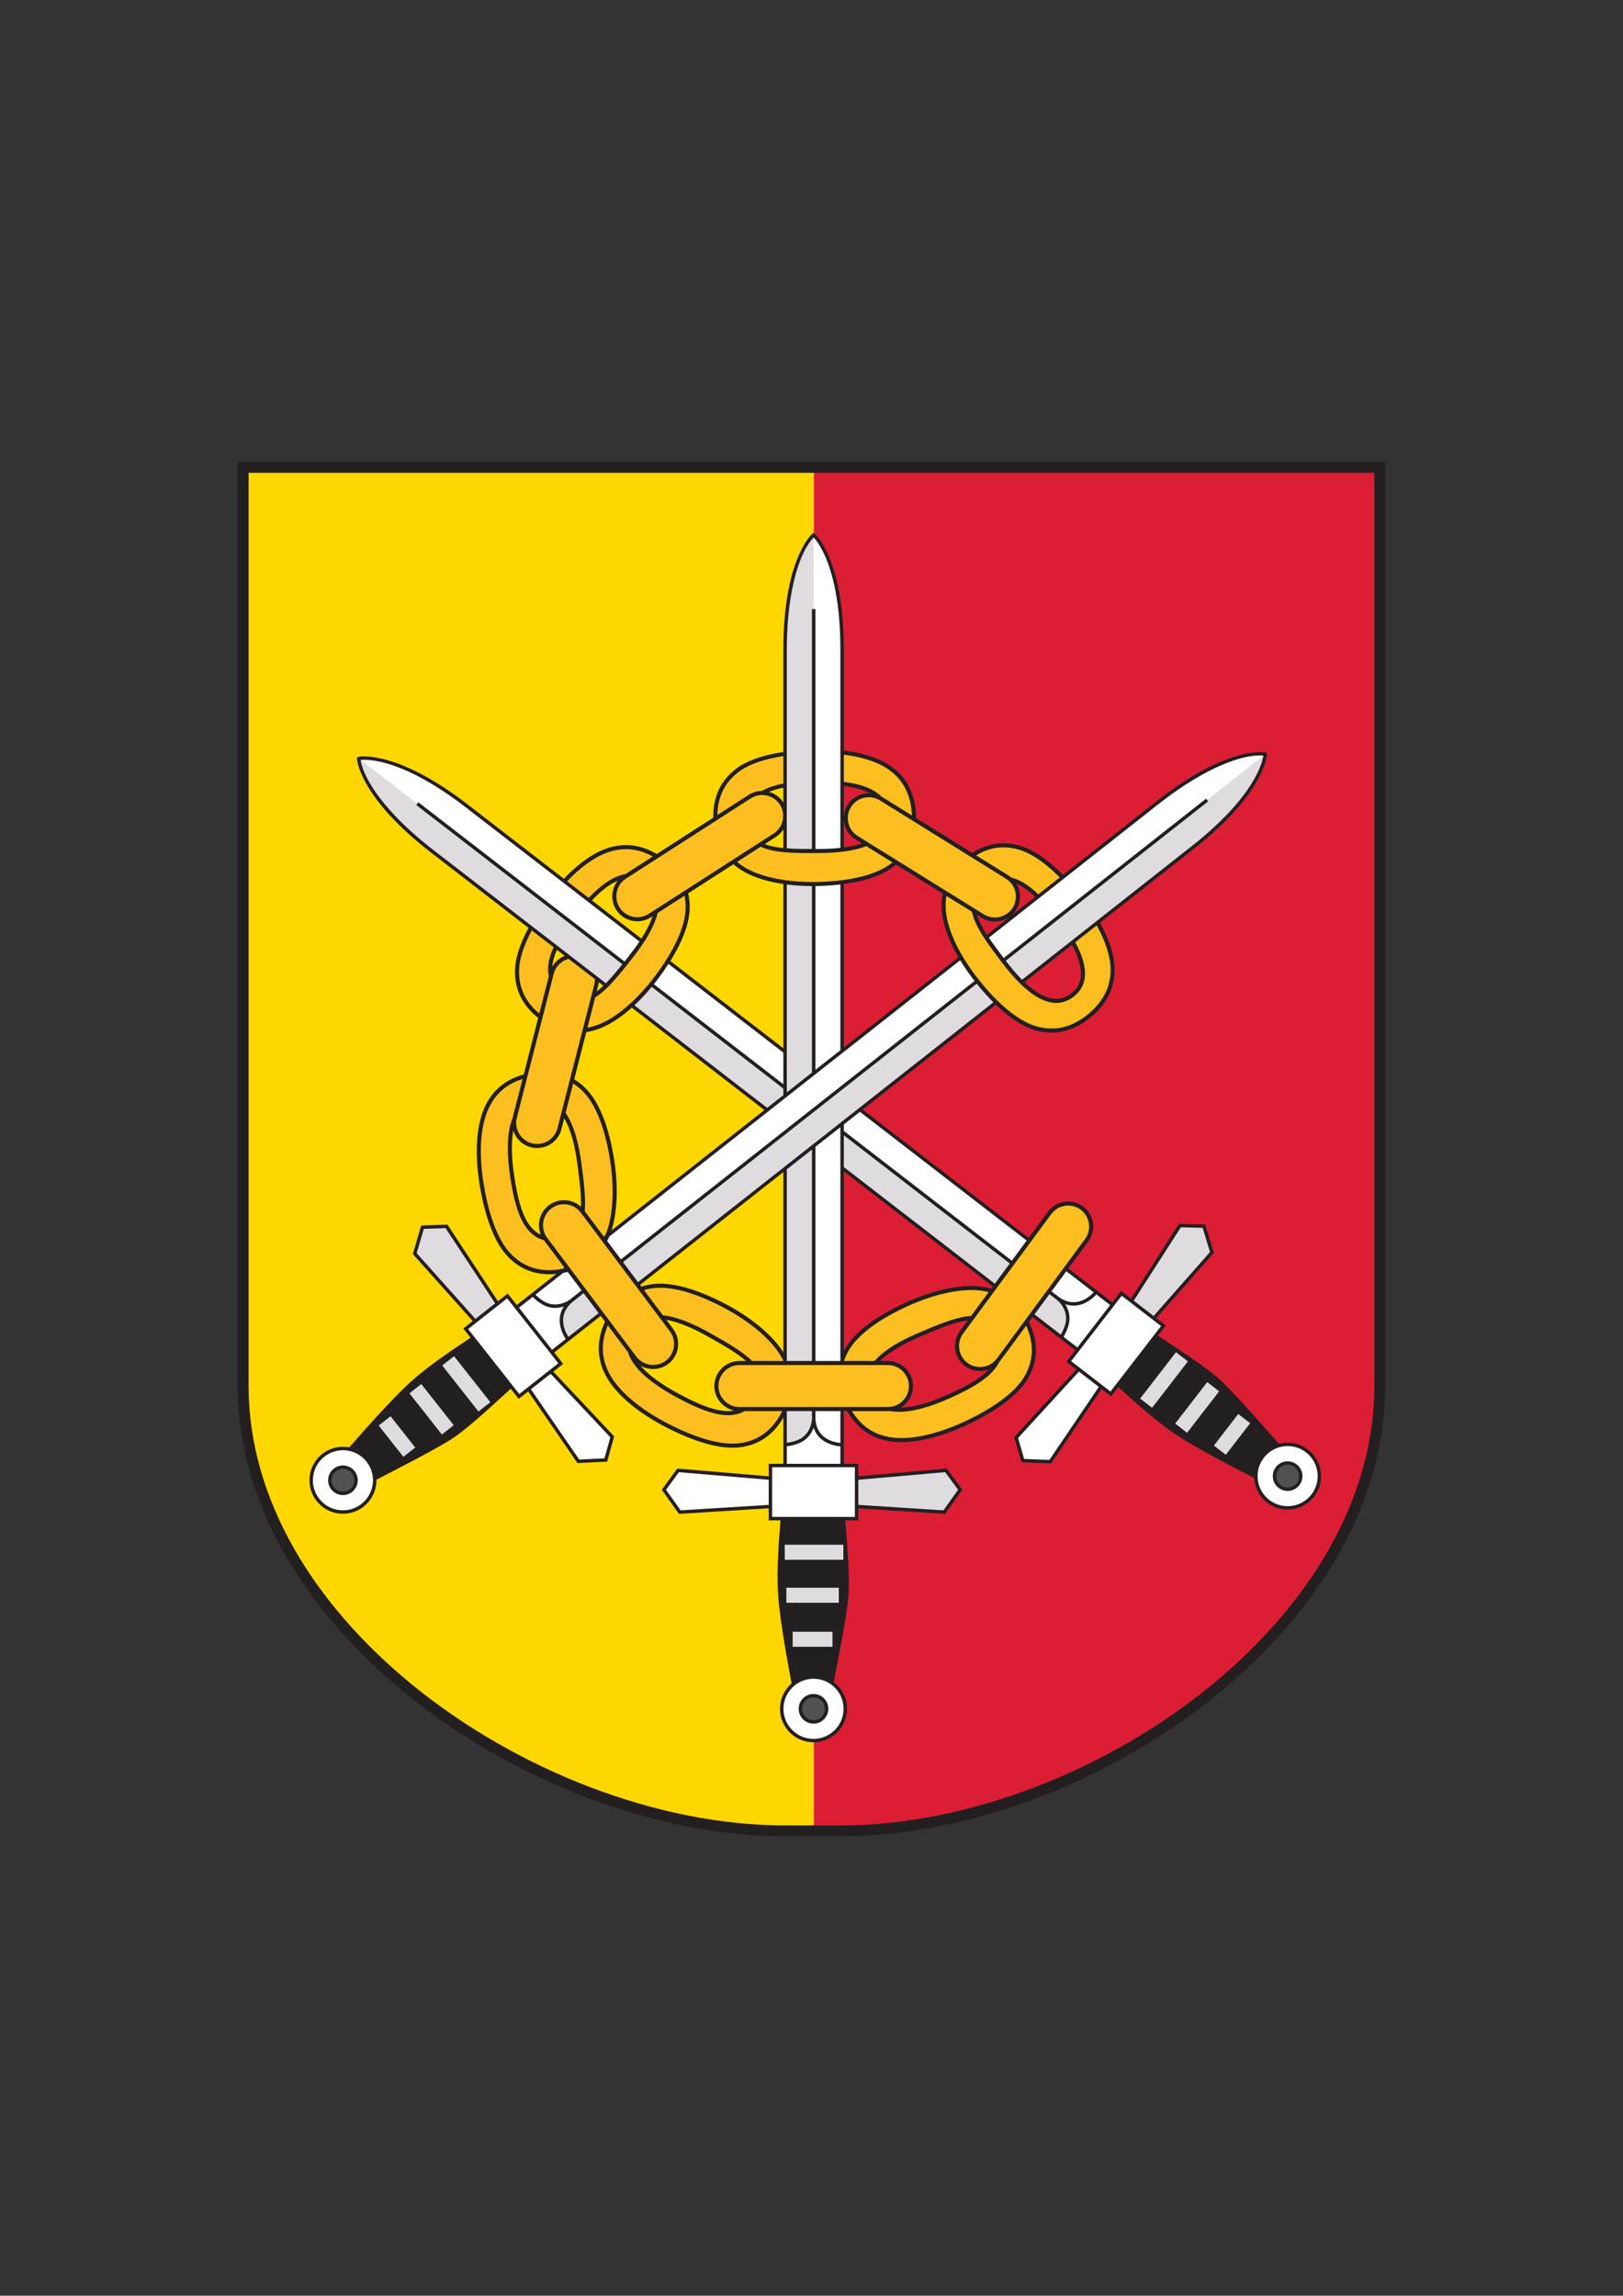 <?xml version="1.0" encoding="UTF-8" standalone="no"?>
<!DOCTYPE svg PUBLIC "-//W3C//DTD SVG 1.1//EN" "http://www.w3.org/Graphics/SVG/1.1/DTD/svg11.dtd">
<svg xmlns="http://www.w3.org/2000/svg" xmlns:xlink="http://www.w3.org/1999/xlink" version="1.1" width="595.22pt" height="842pt" viewBox="0 0 595.22 842">
<rect x="0" y="0" width="595.22" height="842" fill="#333333" stroke="none"/>
<g enable-background="new">
<path transform="matrix(1,0,0,-1,506.03,171.421)" d="M 0 0 L 0 -336.933 C 0 -426.362 -108.271 -500.1 -197.7 -500.1 L -218.185 -500.1 C -307.615 -500.1 -416.86 -426.364 -416.86 -336.933 L -416.86 0 L 0 0 " fill="#ffffff" fill-rule="evenodd"/>
<path transform="matrix(1,0,0,-1,468.087,530.515)" d="M 0 0 C -14.124 18.048 -29.052 30.989 -44.576 40.137 L -41.401 44.247 L -44.93 46.973 L -23.628 71.151 L -26.556 80.798 L -35.368 81.018 L -53.127 53.306 L -56.821 56.159 L -60.066 51.958 L -77.238 65.223 L -69.552 75.644 C -66.795 79.381 -67.598 84.693 -71.334 87.449 C -74.309 90.008 -80.173 89.688 -83.14 85.666 L -90.603 75.548 L -152.725 123.537 L -102.75 162.891 C -97.863 158.168 -92.692 154.613 -88.077 153.325 C -81.203 151.406 -74.738 152.936 -68.678 157.881 C -56.935 167.463 -58.531 179.78 -65.612 192.137 L -30.629 219.684 C -4.733 240.077 -3.968 253.837 -4.106 253.921 C -4.106 253.921 -17.506 256.639 -43.568 236.115 L -78.376 208.705 C -88.194 218.708 -99.431 224.905 -111.524 216.792 L -132.864 230.051 C -132.793 246.347 -144.105 252.855 -159.254 254.533 L -159.254 292.238 C -159.254 325.404 -169.675 334.257 -169.682 334.257 L -169.682 359.094 L 37.943 359.094 L 37.943 22.161 C 37.943 -67.268 -70.328 -141.006 -159.758 -141.006 L -169.682 -141.006 L -169.682 -107.887 C -157.847 -107.829 -153.701 -92.108 -163.87 -86.166 C -157.944 -64.452 -156.933 -44.8 -159.106 -26.485 L -153.944 -26.485 L -153.944 -22.026 L -121.788 -24.102 L -115.944 -15.888 L -121.156 -8.779 L -153.944 -11.667 L -153.944 -6.999 L -159.254 -6.999 L -159.254 13.709 L -156.953 13.709 C -148.354 -1.893 -130.768 .84 -114.809 8.096 C -97.529 15.952 -82.576 27.558 -91.595 45.758 L -89.656 48.388 L -72.852 35.407 L -76.135 31.157 L -72.447 28.307 L -95.426 3.273 L -92.988 -5.198 L -82.914 -5.594 L -64.241 21.969 L -60.715 19.244 L -57.585 23.296 C -43.044 8.611 -26.614 -2.911 -7.472 -9.897 C -7.797 -13.71 -6.239 -17.605 -2.986 -20.117 C 2.108 -24.052 9.427 -23.113 13.362 -18.019 C 17.296 -12.926 16.357 -5.606 11.263 -1.671 C 7.938 .898 3.662 1.388 0 0 Z M -115.678 179.331 L -159.254 145.016 L -159.254 206.922 C -150.933 207.954 -144.041 210.251 -139.525 214.312 L -121.527 203.129 C -121.988 201.07 -122.133 198.893 -121.962 196.6 C -121.596 191.678 -119.031 185.932 -115.971 179.907 L -115.678 179.331 Z M -159.254 218.867 L -159.254 243.06 C -153.293 242.395 -148.262 240.804 -145.359 237.803 C -149.257 239.973 -154.255 238.709 -156.634 234.881 C -159.049 230.562 -157.836 225.688 -153.919 223.255 L -150.297 221.004 C -152.793 219.975 -155.797 219.282 -159.159 218.879 L -159.254 218.867 Z M -147 30.593 L -142.449 30.593 C -137.806 30.593 -134.007 26.794 -134.007 22.151 C -134.007 17.789 -137.36 14.172 -141.616 13.75 C -135.742 12.551 -127.583 14.939 -119.417 18.652 C -111.296 22.345 -104.822 26.187 -102.345 31.239 C -105.366 27.812 -110.825 27.566 -113.687 30.029 C -117.424 32.785 -118.227 38.097 -115.47 41.834 L -111.586 47.1 C -116.777 46.962 -123.434 44.145 -130.742 41.037 C -137.832 38.022 -143.713 34.545 -147 30.593 Z M -159.254 31.674 L -159.254 102.153 L -103.021 58.712 L -104.275 57.012 C -112.74 59.66 -124.368 57.202 -135.471 52.154 C -146.845 46.984 -156.231 40.505 -159.254 31.674 Z M -93.392 170.26 L -74.658 185.014 C -70.359 177.345 -69.096 170.186 -74.536 165.747 C -80.237 161.097 -86.815 163.817 -93.392 170.26 Z M -106.368 186.662 L -106.671 187.123 C -108.886 190.501 -110.464 193.668 -110.929 196.544 L -107.656 194.51 C -103.711 192.059 -98.48 193.281 -96.03 197.225 L -96.029 197.226 C -93.861 200.715 -94.568 205.212 -97.492 207.9 C -94.095 207.184 -90.776 204.879 -87.425 201.579 L -106.368 186.662 " fill="#dc1e34" fill-rule="evenodd"/>
<path transform="matrix(1,0,0,-1,332.617,478.361)" d="M 0 0 C 11.103 5.047 22.731 7.505 31.196 4.858 L 52.331 33.512 C 55.297 37.534 61.162 37.854 64.136 35.295 C 67.873 32.538 68.675 27.226 65.919 23.49 L 43.875 -6.397 C 52.895 -24.597 37.941 -36.202 20.661 -44.059 C 4.702 -51.314 -12.884 -54.047 -21.483 -38.446 L -44.562 -38.446 C -47.992 -46.142 -53.672 -50.806 -61.533 -51.75 C -68.739 -52.616 -78.802 -49.343 -88.992 -43.932 C -104.842 -35.516 -117.767 -22.982 -109.874 -6.285 L -124.116 12.693 C -132.503 10.455 -140.209 12.082 -145.922 18.075 C -150.93 23.329 -154.334 33.348 -156.102 44.75 C -158.746 61.802 -156.76 79.339 -139.93 83.676 L -134.393 105.304 C -146.017 114.226 -144.484 126.075 -137.892 138.148 L -128.685 131.036 C -130.538 127.17 -131.348 123.584 -130.549 120.32 L -130.289 121.334 C -129.487 124.467 -127.001 126.746 -124.045 127.452 L -113.672 119.438 C -113.627 117.657 -114.513 114.876 -114.994 113 C -110.549 115.649 -106.102 121.274 -101.233 127.456 C -96.61 133.325 -93.192 139.029 -92.094 143.97 L -94.333 142.53 C -98.239 140.019 -103.489 141.16 -106 145.066 C -108.511 148.972 -107.37 154.222 -103.464 156.733 L -103.006 157.027 C -107.443 156.371 -112.111 152.901 -116.572 148.106 L -125.665 155.131 C -115.903 165.59 -104.331 171.96 -91.765 164.254 L -70.282 178.066 C -70.722 193.775 -59.244 199.803 -44.697 201.9 L -44.697 190.322 C -47.937 189.754 -50.742 188.873 -52.962 187.519 C -44.578 187.378 -41.564 176.456 -48.519 171.985 L -53.685 168.663 C -48.903 166.162 -41.036 166.185 -32.31 166.227 C -25.436 166.26 -19.307 167.005 -14.826 168.85 L -18.448 171.1 C -22.365 173.534 -23.578 178.408 -21.163 182.727 C -18.785 186.555 -13.787 187.818 -9.888 185.648 C -12.792 188.65 -17.822 190.241 -23.783 190.906 L -23.783 202.379 C -8.634 200.701 2.677 194.192 2.606 177.897 L 23.946 164.637 C 36.04 172.751 47.276 166.554 57.094 156.551 L 48.045 149.425 C 44.695 152.724 41.375 155.03 37.979 155.745 C 40.902 153.058 41.609 148.561 39.441 145.071 C 36.99 141.127 31.759 139.905 27.815 142.356 L 24.541 144.389 C 25.403 139.06 30.143 132.774 35.416 125.811 C 44.09 114.356 53.298 107.364 60.934 113.593 C 66.375 118.031 65.111 125.191 60.813 132.859 L 69.859 139.982 C 76.939 127.625 78.535 115.309 66.792 105.726 C 60.733 100.782 54.268 99.252 47.394 101.17 C 33.522 105.042 14.632 129.374 13.508 144.446 C 13.337 146.739 13.483 148.915 13.944 150.974 L -4.055 162.157 C -10.027 156.786 -20.156 154.501 -32.251 154.146 C -44.61 153.783 -56.726 156.072 -63.558 162.316 L -81.099 151.039 C -78.517 141.364 -83.851 130.522 -91.742 119.981 C -99.257 109.944 -108.759 101.729 -118.198 100.484 L -122.899 82.119 C -114.15 77.208 -110.124 65.795 -108.105 52.773 C -106.313 41.209 -107.071 30.159 -110.832 23.122 L -97.67 5.583 C -88.889 8.705 -77.966 5.307 -66.679 -.687 C -56.104 -6.302 -47.397 -13.765 -44.149 -21.561 L -24.119 -21.561 C -21.517 -12.175 -11.834 -5.379 0 0 Z M -125.997 70.019 L -127.44 64.382 C -128.592 59.884 -133.214 57.146 -137.712 58.297 C -142.012 59.398 -144.703 63.668 -143.927 67.971 C -146.152 62.611 -145.981 54.635 -144.694 46.342 C -142.912 34.852 -140.133 25.989 -132.69 24.127 C -135.293 27.829 -134.495 32.999 -130.851 35.734 C -127.858 38.33 -122.069 38.087 -118.938 33.925 C -118.464 38.667 -119.239 44.699 -120.086 51.215 C -121.105 59.058 -122.936 65.807 -125.997 70.019 Z M -89.912 -4.756 L -86.34 -9.515 C -83.553 -13.229 -84.311 -18.548 -88.025 -21.335 C -91.022 -23.935 -96.861 -23.626 -99.845 -19.65 L -101.621 -17.283 C -99.866 -23.411 -92.312 -29.13 -83.437 -33.842 C -73.898 -38.906 -65.659 -41.925 -59.768 -38.446 L -61.445 -38.446 C -66.088 -38.446 -69.887 -34.647 -69.887 -30.003 C -69.887 -25.36 -66.088 -21.561 -61.445 -21.561 L -57.127 -21.561 C -60.592 -17.989 -66.342 -14.74 -72.605 -11.214 C -78.938 -7.649 -84.94 -5.187 -89.912 -4.756 Z M -11.53 -21.561 L -6.979 -21.561 C -2.335 -21.561 1.463 -25.36 1.463 -30.004 C 1.463 -34.366 -1.889 -37.982 -6.145 -38.404 C -.272 -39.604 7.888 -37.215 16.053 -33.502 C 24.175 -29.809 30.648 -25.968 33.126 -20.915 C 30.105 -24.342 24.646 -24.588 21.783 -22.126 C 18.046 -19.369 17.244 -14.058 20 -10.321 L 23.885 -5.054 C 18.694 -5.193 12.036 -8.009 4.728 -11.117 C -2.362 -14.132 -8.243 -17.609 -11.53 -21.561 " fill="#fdbf1f"/>
<path transform="matrix(1,0,0,-1,298.405,671.522)" d="M 0 0 L -10.56 0 C -99.99 0 -209.235 73.737 -209.235 163.167 L -209.235 500.1 L 0 500.1 L 0 475.263 C -.166 475.263 -10.485 466.233 -10.485 433.244 L -10.485 395.061 C -25.032 392.964 -36.511 386.936 -36.07 371.227 L -57.553 357.415 C -70.119 365.12 -81.691 358.75 -91.453 348.291 L -127.191 375.899 C -153.278 396.05 -166.808 393.44 -166.856 393.287 C -166.856 393.287 -166.229 379.628 -139.977 359.348 L -103.68 331.309 C -110.272 319.235 -111.805 307.387 -100.182 298.464 L -105.718 276.837 C -122.548 272.5 -124.535 254.963 -121.89 237.91 C -118.99 219.205 -111.874 201.664 -91.968 205.388 L -108.98 191.991 L -112.303 196.211 L -115.965 193.327 L -134.649 221.711 L -143.459 221.409 L -146.297 211.735 L -124.111 186.912 L -127.612 184.156 L -124.674 180.425 C -142.605 169.391 -157.465 155.917 -168.693 139.559 C -172.347 140.869 -176.573 140.327 -179.847 137.749 C -184.904 133.768 -185.775 126.439 -181.793 121.383 C -177.811 116.326 -170.483 115.455 -165.426 119.437 C -162.169 122.002 -160.649 125.957 -161.045 129.798 C -141.215 138.087 -125.006 149.649 -111.376 163.538 L -108.065 159.334 L -104.562 162.093 L -86.299 135.545 L -76.23 136.035 L -73.87 144.528 L -96.424 168.502 L -92.757 171.389 L -96.041 175.56 L -77.894 189.85 L -75.662 186.875 C -83.555 170.179 -70.631 157.645 -54.78 149.229 C -38.28 140.468 -20.163 135.597 -11.065 153.227 C -10.86 153.624 -10.667 154.021 -10.485 154.417 L -10.485 134.007 L -15.856 134.007 L -15.856 129.346 L -49.715 132.227 L -54.928 125.119 L -49.083 116.904 L -15.856 118.977 L -15.856 114.521 L -11.061 114.521 C -13.21 95.89 -12.239 76.058 -6.588 54.426 C -16.16 47.941 -11.327 32.956 0 33.119 L 0 0 Z M -10.485 383.483 L -10.485 373.16 C -10.935 377.403 -14.486 380.608 -18.75 380.68 C -16.531 382.034 -13.725 382.914 -10.485 383.483 Z M -10.485 371.373 L -10.485 359.671 C -14.047 359.979 -17.131 360.599 -19.473 361.824 L -14.307 365.145 C -12.074 366.581 -10.745 368.911 -10.485 371.373 Z M 0 347.273 L 0 347.273 Z M 0 347.273 L 0 347.273 Z M -10.485 347.946 L -10.485 285.743 L -53.497 318.97 C -48.011 327.632 -44.729 336.113 -46.887 344.199 L -29.346 355.477 C -24.66 351.194 -18.033 349.002 -10.485 347.946 Z M -66.819 302.833 L -17.048 264.385 L -75.7 218.198 C -69.822 232.031 -74.054 261.597 -84.055 271.713 C -85.489 273.163 -87.033 274.351 -88.688 275.28 L -83.986 293.645 C -77.824 294.458 -72.186 297.963 -66.819 302.833 Z M -64.625 200.299 L -10.485 242.933 L -10.485 172.819 C -17.217 186.744 -44.868 201.759 -59.2 199.771 C -60.698 199.563 -62.117 199.22 -63.458 198.744 L -64.625 200.299 Z M -91.785 263.18 L -93.228 257.543 C -94.293 253.383 -98.685 250.318 -103.501 251.458 C -107.819 252.481 -110.491 256.829 -109.715 261.132 C -111.94 255.772 -111.769 247.796 -110.482 239.502 C -108.7 228.013 -105.921 219.15 -98.478 217.288 C -101.081 220.989 -100.283 226.16 -96.639 228.895 C -93.646 231.491 -87.857 231.247 -84.726 227.086 C -84.252 231.828 -85.027 237.86 -85.874 244.376 C -86.893 252.219 -88.724 258.968 -91.785 263.18 Z M -55.7 188.405 L -52.128 183.645 C -49.341 179.931 -50.099 174.613 -53.813 171.826 C -56.811 169.226 -62.649 169.535 -65.633 173.511 L -67.409 175.878 C -65.654 169.75 -58.1 164.031 -49.225 159.319 C -39.686 154.254 -31.447 151.236 -25.556 154.715 L -27.233 154.715 C -31.876 154.715 -35.675 158.514 -35.675 163.157 C -35.675 167.801 -31.876 171.6 -27.233 171.6 L -22.916 171.6 C -26.38 175.172 -32.13 178.421 -38.393 181.947 C -44.726 185.511 -50.728 187.973 -55.7 188.405 Z M -62.937 326.262 L -82.36 341.267 C -77.899 346.062 -73.231 349.532 -68.794 350.188 L -69.252 349.894 C -73.158 347.382 -74.267 342.153 -71.788 338.227 C -69.889 335.22 -64.954 332.584 -60.121 335.691 L -57.882 337.131 C -58.603 333.882 -60.31 330.291 -62.74 326.565 L -62.937 326.262 Z M -94.473 324.197 L -89.833 320.612 C -92.789 319.907 -95.275 317.628 -96.077 314.495 L -96.337 313.481 C -97.136 316.744 -96.326 320.331 -94.473 324.197 Z M -76.058 309.971 L -76.497 309.542 C -77.922 308.15 -79.358 307.009 -80.782 306.161 C -80.302 308.037 -79.415 310.818 -79.46 312.599 L -76.058 309.971 " fill="#ffd700" fill-rule="evenodd"/>
<path transform="matrix(1,0,0,-1,174.294,484.609)" d="M 0 0 L 8.146 6.415 L -10.538 34.799 L -19.348 34.497 L -22.186 24.822 L 0 0 Z M 270.007 -45.695 L 279.715 -33.128 L 285.085 -37.277 L 275.377 -49.844 L 270.007 -45.695 Z M 115.769 -113.251 L 131.649 -113.251 L 131.649 -120.037 L 115.769 -120.037 Z M 113.462 -97.092 L 133.957 -97.092 L 133.957 -103.878 L 113.462 -103.878 Z M 112.869 -81.324 L 135.627 -81.324 L 135.627 -88.11 L 112.869 -88.11 Z M 139.849 -57.573 L 172.637 -54.685 L 177.85 -61.794 L 172.005 -70.008 L 139.849 -67.931 L 139.849 -57.573 Z M 124.114 288.386 L 124.052 288.386 C 124.052 288.386 113.626 279.54 113.626 246.367 L 113.626 172.759 C 116.803 172.483 120.361 172.456 124.114 172.467 L 124.114 288.386 Z M 113.626 161.033 L 113.626 85.655 L 64.519 123.591 C 62.201 120.749 59.764 118.163 57.293 115.921 L 107.063 77.473 L 124.114 90.9 L 124.114 160.361 C 120.472 160.342 116.937 160.57 113.626 161.033 Z M 113.626 56.021 L 113.626 -15.313 L 124.114 -15.313 L 124.114 64.28 L 191.06 116.999 C 188.102 119.674 186.417 121.974 184.094 124.784 L 53.226 21.728 L 59.486 13.387 L 113.626 56.021 Z M 113.626 -32.197 L 113.626 -45.294 C 113.626 -45.294 117.78 -44.987 120.341 -43.135 C 124.052 -40.45 124.114 -35.789 124.114 -35.789 L 124.114 -32.197 L 113.626 -32.197 Z M 255.809 -37.642 L 268.339 -21.422 L 273.709 -25.571 L 261.179 -41.79 L 255.809 -37.642 Z M 242.969 -28.471 L 256.881 -10.462 L 262.252 -14.611 L 248.339 -32.62 L 242.969 -28.471 Z M 240.667 7.4 L 258.426 35.112 L 267.238 34.892 L 270.166 25.245 L 248.864 1.067 L 240.667 7.4 Z M -42.735 206.445 L -42.773 206.396 C -42.773 206.396 -42.146 192.737 -15.893 172.458 L 48.053 123.059 C 50.295 125.275 52.574 128.018 54.943 130.989 L -42.735 206.445 Z M 134.54 56.247 L 190.773 12.806 L 197 21.249 L 134.54 69.499 L 134.54 56.247 Z M 204.138 2.482 L 214.918 -5.846 C 214.918 -5.846 217.215 -2.371 217.315 .787 C 217.458 5.366 213.808 8.265 213.808 8.265 L 210.365 10.924 L 204.138 2.482 Z M -30.954 -33.939 L -21.129 -46.415 L -26.461 -50.613 L -36.285 -38.137 L -30.954 -33.939 Z M -19.685 -22.129 L -7.006 -38.231 L -12.337 -42.43 L -25.017 -26.328 L -19.685 -22.129 Z M -7.665 -11.908 L 6.415 -29.788 L 1.083 -33.986 L -12.996 -16.107 L -7.665 -11.908 Z M 289.754 207.988 C 288.58 196.226 271.031 179.423 263.164 173.779 L 200.401 124.355 C 198.121 126.526 196.424 128.765 193.588 132.259 L 289.754 207.988 Z M 46.217 2.938 L 34.031 -6.658 C 34.031 -6.658 32.083 -4.614 31.706 -.361 C 31.256 4.707 35.067 7.428 35.067 7.428 L 39.957 11.28 L 46.217 2.938 " fill="#dfdbdf"/>
<path transform="matrix(1,0,0,-1,121.994,545.9)" d="M 0 0 C 1.641 -2.084 4.661 -2.444 6.746 -.802 C 8.83 .838 9.188 3.859 7.546 5.943 C 5.905 8.027 2.886 8.387 .802 6.746 C -1.283 5.104 -1.641 2.084 0 0 Z M 354.033 1.554 C 355.655 3.653 355.269 6.67 353.168 8.292 C 351.069 9.914 348.053 9.526 346.431 7.426 C 344.81 5.327 345.196 2.311 347.295 .689 C 349.396 -.933 352.412 -.545 354.033 1.554 Z M 176.351 -85.652 C 179.004 -85.652 181.155 -83.502 181.155 -80.848 C 181.155 -78.196 179.004 -76.046 176.351 -76.046 C 173.699 -76.046 171.548 -78.196 171.548 -80.848 C 171.548 -83.502 173.699 -85.652 176.351 -85.652 " fill="#4e5252"/>
<path transform="matrix(1,0,0,-1,480.949,548.148)" d="M 0 0 C 1.861 2.409 2.569 5.344 2.21 8.142 C 1.851 10.94 .424 13.601 -1.984 15.462 C -4.393 17.322 -7.327 18.03 -10.125 17.671 C -12.923 17.311 -15.584 15.885 -17.444 13.476 C -19.305 11.068 -20.013 8.133 -19.655 5.335 C -19.296 2.537 -17.869 -.124 -15.461 -1.984 C -13.053 -3.845 -10.117 -4.553 -7.32 -4.194 C -4.522 -3.835 -1.861 -2.409 0 0 Z M -120.913 211.508 L -122.649 212.587 C -122.543 212.233 -122.421 211.876 -122.285 211.514 C -121.548 209.559 -120.399 207.478 -118.987 205.291 L -101.337 219.19 C -103.237 221.003 -105.123 222.474 -107.013 223.486 C -107.406 223.696 -107.8 223.886 -108.195 224.056 C -107.699 223.229 -107.339 222.332 -107.121 221.402 C -106.586 219.109 -106.921 216.611 -108.255 214.463 L -108.303 214.386 C -109.641 212.281 -111.709 210.902 -113.974 210.374 C -116.267 209.838 -118.765 210.173 -120.913 211.508 Z M -118.289 204.232 C -116.693 201.855 -114.822 199.359 -112.861 196.766 L -38.631 255.219 L -37.85 254.227 L -112.097 195.759 C -110.118 193.165 -108.115 190.812 -106.114 188.808 L -43.882 237.814 C -21.027 255.812 -18.01 268.326 -17.616 271.003 C -25.208 271.694 -38.751 266.467 -54.265 254.627 L -56.039 253.252 L -118.289 204.232 Z M -105.202 187.917 C -103.256 186.071 -101.316 184.57 -99.408 183.514 C -95.341 181.265 -91.409 181.073 -87.869 183.961 C -84.666 186.574 -83.981 190.242 -84.939 194.421 C -85.46 196.697 -86.46 199.123 -87.805 201.617 L -105.202 187.917 Z M -86.614 202.555 C -85.144 199.863 -84.048 197.233 -83.48 194.755 C -82.395 190.02 -83.206 185.835 -86.926 182.801 C -91.022 179.46 -95.515 179.65 -100.128 182.202 C -104.571 184.659 -109.119 189.343 -113.514 195.148 C -117.883 200.919 -121.892 206.23 -123.685 210.987 C -124.037 211.922 -124.305 212.834 -124.476 213.722 L -133.862 219.554 C -134.142 217.878 -134.214 216.123 -134.077 214.289 C -133.809 210.693 -132.55 206.56 -130.506 202.241 C -128.409 197.814 -125.488 193.199 -121.961 188.771 C -118.323 184.203 -114.578 180.302 -110.881 177.334 C -107.405 174.544 -103.98 172.583 -100.739 171.679 C -97.43 170.755 -94.219 170.66 -91.112 171.39 C -87.987 172.123 -84.953 173.693 -82.012 176.094 C -78.991 178.559 -76.791 181.278 -75.411 184.249 C -74.037 187.209 -73.472 190.432 -73.713 193.916 C -73.955 197.418 -75.128 201.369 -77.096 205.529 C -77.598 206.589 -78.151 207.662 -78.754 208.745 L -86.614 202.555 Z M -77.563 209.682 C -76.899 208.499 -76.291 207.326 -75.743 206.167 C -73.696 201.841 -72.475 197.707 -72.219 194.015 C -71.961 190.278 -72.571 186.813 -74.053 183.622 C -75.529 180.443 -77.867 177.546 -81.069 174.934 C -84.19 172.386 -87.425 170.717 -90.772 169.931 C -94.124 169.144 -97.58 169.245 -101.138 170.238 C -104.583 171.199 -108.188 173.255 -111.818 176.168 C -113.12 177.214 -114.426 178.37 -115.731 179.627 L -164.56 141.175 L -103.682 94.147 L -96.605 103.742 C -95.103 105.778 -92.906 107.016 -90.578 107.367 C -88.251 107.719 -85.789 107.186 -83.754 105.686 L -83.697 105.643 C -81.694 104.142 -80.477 101.965 -80.129 99.659 C -79.777 97.331 -80.31 94.869 -81.81 92.835 L -89.133 82.907 L -73.042 70.477 L -69.796 74.679 L -66.16 71.87 L -48.579 99.291 L -38.947 99.05 C -37.892 95.577 -36.837 92.104 -35.785 88.63 L -56.873 64.695 L -53.376 61.994 L -56.27 58.248 C -50.305 54.276 -38.874 46.946 -33.688 42.251 C -28.36 37.428 -16.435 23.695 -11.917 18.602 C -11.381 18.746 -10.836 18.854 -10.286 18.924 C -7.167 19.325 -3.896 18.535 -1.212 16.462 C 1.473 14.388 3.063 11.421 3.463 8.303 C 3.864 5.184 3.074 1.912 1 -.772 C -1.074 -3.457 -4.04 -5.047 -7.159 -5.447 C -10.277 -5.847 -13.549 -5.058 -16.234 -2.984 C -18.918 -.91 -20.508 2.055 -20.908 5.174 C -20.945 5.467 -20.972 5.761 -20.989 6.057 C -26.223 8.764 -41.398 16.433 -49.803 22.065 C -57.758 27.397 -66.027 35.1 -70.825 39.406 L -73.463 35.992 L -76.957 38.69 L -95.449 11.396 L -106.329 11.824 L -108.995 21.084 L -86.253 45.872 L -89.884 48.676 L -86.6 52.927 L -102.3 65.055 L -103.587 63.31 L -103.5 63.127 C -101.773 59.443 -100.959 55.868 -101.055 52.403 C -101.152 48.924 -102.163 45.57 -104.083 42.34 C -105.921 39.249 -108.938 36.233 -112.766 33.399 C -116.853 30.372 -121.872 27.543 -127.364 25.046 C -132.592 22.67 -137.701 20.975 -142.408 20.041 C -147.102 19.11 -151.407 18.932 -155.049 19.583 C -158.735 20.241 -161.949 21.679 -164.686 23.896 C -166.845 25.645 -168.701 27.877 -170.251 30.592 L -171.483 30.592 L -171.483 11.266 L -166.174 11.266 L -166.174 6.671 L -133.726 9.522 L -128.028 1.752 C -130.132 -1.206 -132.235 -4.164 -134.341 -7.121 L -166.174 -5.065 L -166.174 -9.484 L -170.908 -9.484 C -170.404 -16.633 -169.218 -30.159 -169.762 -37.134 C -170.322 -44.299 -173.9 -62.131 -175.168 -68.82 C -174.726 -69.156 -174.308 -69.522 -173.916 -69.914 C -171.692 -72.137 -170.317 -75.209 -170.317 -78.6 C -170.317 -81.993 -171.693 -85.065 -173.916 -87.288 C -176.139 -89.511 -179.211 -90.887 -182.603 -90.887 C -185.996 -90.887 -189.067 -89.511 -191.291 -87.288 C -193.514 -85.064 -194.89 -81.993 -194.89 -78.6 C -194.89 -75.209 -193.514 -72.137 -191.291 -69.914 C -191.082 -69.705 -190.865 -69.504 -190.642 -69.31 C -191.7 -63.513 -194.907 -46.816 -195.588 -36.721 C -196.232 -27.166 -195.191 -15.913 -194.717 -9.484 L -199.032 -9.484 L -199.032 -5.069 L -231.937 -7.121 L -238.249 1.751 L -232.551 9.521 L -199.032 6.678 L -199.032 11.266 L -193.661 11.266 L -193.661 28.2 C -195.398 25.205 -197.496 22.816 -199.952 21.031 C -202.767 18.987 -206.043 17.742 -209.777 17.293 C -213.347 16.865 -217.576 17.416 -222.156 18.72 C -227.045 20.112 -232.347 22.364 -237.676 25.194 C -242.743 27.884 -247.201 30.9 -250.817 34.064 C -254.419 37.216 -257.187 40.52 -258.892 43.803 C -260.619 47.125 -261.44 50.548 -261.353 54.068 C -261.277 57.121 -260.518 60.236 -259.072 63.412 L -260.646 65.51 L -277.698 52.082 L -274.414 47.911 L -278.023 45.068 L -255.709 21.339 L -258.288 12.055 C -261.914 11.878 -265.539 11.7 -269.164 11.526 L -287.244 37.807 L -290.715 35.073 L -293.644 38.792 C -298.949 33.974 -308.842 24.673 -314.658 20.786 C -320.634 16.792 -336.857 8.571 -342.897 5.429 C -342.888 4.874 -342.916 4.319 -342.982 3.769 C -343.353 .646 -344.915 -2.334 -347.579 -4.433 C -350.245 -6.532 -353.509 -7.351 -356.631 -6.98 C -359.754 -6.609 -362.735 -5.046 -364.833 -2.381 C -366.932 .284 -367.752 3.548 -367.381 6.671 C -367.009 9.793 -365.447 12.774 -362.782 14.873 C -360.117 16.971 -356.853 17.791 -353.731 17.419 C -353.437 17.384 -353.146 17.339 -352.856 17.283 C -348.955 21.701 -337.821 34.55 -330.312 41.331 C -323.203 47.748 -313.719 53.892 -308.374 57.498 L -311.043 60.888 L -307.575 63.619 L -329.544 88.201 L -326.48 98.65 L -316.85 98.98 L -298.346 70.887 L -294.742 73.725 L -291.419 69.506 L -276.931 80.914 C -280.169 80.595 -283.165 80.863 -285.919 81.717 C -289.243 82.747 -292.202 84.625 -294.796 87.347 C -297.279 89.952 -299.37 93.669 -301.067 98.117 C -302.877 102.857 -304.247 108.452 -305.173 114.423 C -306.053 120.104 -306.309 125.479 -305.94 130.257 C -305.573 135.029 -304.583 139.224 -302.973 142.557 C -301.345 145.932 -299.096 148.639 -296.226 150.675 C -294.109 152.177 -291.661 153.31 -288.88 154.074 L -283.573 174.805 C -286.364 177.021 -288.467 179.514 -289.888 182.284 C -291.474 185.38 -292.2 188.806 -292.069 192.562 C -291.944 196.16 -290.748 200.255 -288.756 204.578 C -288.262 205.65 -287.719 206.738 -287.129 207.836 L -322.935 235.496 C -348.223 255.04 -349.972 268.603 -350.056 269.893 L -350.072 270.135 L -349.719 270.535 L -349.48 270.581 C -349.441 270.589 -335.827 273.48 -309.349 253.026 L -274.157 225.84 C -272.515 227.571 -270.852 229.143 -269.186 230.539 C -265.52 233.611 -261.829 235.837 -258.32 237.018 C -254.769 238.213 -251.262 238.498 -247.8 237.87 C -245.204 237.4 -242.641 236.418 -240.11 234.923 L -219.37 248.257 C -219.423 251.985 -218.784 255.317 -217.453 258.256 C -216.02 261.424 -213.789 264.126 -210.765 266.364 C -207.874 268.503 -203.924 270.117 -199.297 271.25 C -197.514 271.687 -195.628 272.053 -193.661 272.35 L -193.661 309.906 C -193.655 341.866 -183.99 351.541 -183.021 352.397 L -182.839 352.557 L -182.306 352.522 L -182.124 352.361 C -182.094 352.335 -171.483 343.329 -171.483 309.871 L -171.483 272.846 C -169.862 272.652 -168.298 272.402 -166.801 272.097 C -162.112 271.14 -158.072 269.637 -154.965 267.627 C -151.818 265.592 -149.411 263.025 -147.747 259.925 C -146.089 256.838 -145.174 253.23 -145.004 249.101 C -144.99 248.765 -144.982 248.432 -144.979 248.102 L -124.397 235.313 C -122.059 236.82 -119.66 237.846 -117.198 238.392 C -113.801 239.146 -110.301 238.982 -106.701 237.906 C -103.257 236.877 -99.597 234.685 -95.914 231.662 C -94.308 230.343 -92.695 228.865 -91.094 227.256 L -56.793 254.267 C -31.68 274.035 -18.1 272.427 -16.828 272.195 L -16.589 272.152 L -16.287 271.711 L -16.301 271.469 C -16.303 271.429 -16.814 257.521 -43.1 236.821 L -77.563 209.682 Z M -116.64 180.519 C -118.695 182.573 -120.741 184.871 -122.754 187.367 L -252.463 85.224 L -246.962 77.894 L -116.64 180.519 Z M -123.541 188.355 C -125.497 190.852 -127.265 193.405 -128.806 195.951 L -257.534 94.581 C -257.67 94.258 -257.811 93.942 -257.958 93.634 C -258.063 93.413 -258.171 93.194 -258.282 92.978 L -253.221 86.235 L -123.541 188.355 Z M -129.456 197.047 C -130.343 198.576 -131.147 200.1 -131.859 201.603 C -133.981 206.085 -135.289 210.398 -135.571 214.178 C -135.733 216.352 -135.619 218.427 -135.229 220.403 L -152.311 231.016 C -152.626 230.747 -152.95 230.484 -153.285 230.227 C -156.119 228.048 -159.926 226.397 -164.437 225.24 C -166.628 224.678 -168.988 224.232 -171.483 223.898 L -171.483 163.951 L -129.456 197.047 Z M -172.747 223.74 C -175.236 223.45 -177.851 223.266 -180.562 223.187 C -181.013 223.173 -181.462 223.164 -181.909 223.158 L -181.909 155.741 L -172.747 162.956 L -172.747 223.74 Z M -183.173 223.152 C -186.36 223.16 -189.46 223.357 -192.397 223.734 L -192.397 147.482 L -183.173 154.746 L -183.173 223.152 Z M -193.661 223.908 C -194.735 224.068 -195.786 224.252 -196.808 224.46 C -201.665 225.45 -205.9 226.991 -209.094 229.033 C -210.127 229.694 -211.083 230.405 -211.962 231.168 L -228.574 220.488 C -228.163 218.76 -227.974 216.947 -228.005 215.048 C -228.065 211.472 -229.142 207.465 -231.043 203.218 C -232.137 200.775 -233.505 198.249 -235.109 195.675 L -193.661 163.656 L -193.661 223.908 Z M -235.79 194.604 C -236.917 192.858 -238.15 191.093 -239.477 189.32 C -240.026 188.587 -240.583 187.868 -241.147 187.164 L -193.661 150.481 L -193.661 162.059 L -235.79 194.604 Z M -241.946 186.185 C -243.992 183.714 -246.126 181.444 -248.29 179.429 L -199.596 141.813 L -193.661 146.487 L -193.661 148.884 L -241.946 186.185 Z M -249.238 178.565 C -249.687 178.164 -250.137 177.775 -250.587 177.397 C -254.386 174.212 -258.229 171.857 -261.818 170.628 C -263.2 170.155 -264.57 169.813 -265.928 169.602 L -270.365 152.269 C -268.838 151.353 -267.405 150.218 -266.066 148.864 C -263.553 146.322 -261.442 142.75 -259.735 138.419 C -257.957 133.908 -256.611 128.555 -255.7 122.674 C -254.815 116.963 -254.561 111.39 -254.945 106.397 C -255.214 102.886 -255.798 99.652 -256.698 96.847 L -200.62 141.007 L -249.238 178.565 Z M -246.203 76.883 L -245.731 76.254 C -244.498 76.656 -243.203 76.951 -241.846 77.139 C -238.307 77.63 -234.183 77.181 -229.691 75.955 C -224.999 74.674 -219.904 72.548 -214.66 69.763 C -209.566 67.058 -204.951 63.922 -201.172 60.617 C -198.02 57.86 -195.447 54.981 -193.661 52.133 L -193.661 118.259 L -246.203 76.883 Z M -192.397 48.976 L -183.173 48.976 L -183.173 126.518 L -192.397 119.254 L -192.397 48.976 Z M -181.909 48.976 L -172.747 48.976 L -172.747 134.728 L -181.909 127.513 L -181.909 48.976 Z M -171.483 52.666 C -171.351 52.919 -171.213 53.171 -171.069 53.423 C -169.297 56.532 -166.426 59.528 -162.716 62.338 C -158.847 65.269 -154.054 68.009 -148.64 70.47 C -143.384 72.859 -138.084 74.605 -133.165 75.582 C -128.305 76.548 -123.805 76.766 -120.069 76.119 C -119.158 75.961 -118.277 75.76 -117.425 75.515 L -116.85 76.295 L -171.483 118.499 L -171.483 52.666 Z M -116.099 77.312 L -110.623 84.737 L -171.483 131.752 L -171.483 120.096 L -116.099 77.312 Z M -109.873 85.754 L -104.432 93.13 L -165.583 140.369 L -171.483 135.723 L -171.483 133.349 L -109.873 85.754 Z M -89.883 81.89 L -95.323 74.514 L -93.023 72.738 C -90.47 70.766 -88.115 70.319 -86.107 70.608 C -83.142 71.034 -80.89 73.041 -79.866 74.152 L -89.883 81.89 Z M -96.073 73.497 L -101.55 66.072 L -91.909 58.624 C -91.282 59.709 -90.042 62.123 -89.971 64.346 C -89.837 68.61 -93.228 71.303 -93.238 71.31 L -93.229 71.321 C -93.417 71.453 -93.606 71.591 -93.795 71.738 L -96.073 73.497 Z M -172.747 30.592 L -181.909 30.592 L -181.909 28.46 C -181.909 25.234 -180.823 23.097 -179.367 21.685 C -177.217 19.599 -174.252 19.043 -172.747 18.913 L -172.747 30.592 Z M -183.173 30.592 L -192.397 30.592 L -192.397 18.95 C -191.156 19.117 -188.487 19.611 -186.685 20.915 C -183.229 23.415 -183.171 27.745 -183.171 27.757 L -183.157 27.757 C -183.167 27.986 -183.173 28.22 -183.173 28.46 L -183.173 30.592 Z M -261.405 66.52 L -266.906 73.851 L -270.64 70.91 C -273.174 68.915 -274.181 66.739 -274.39 64.721 C -274.698 61.742 -273.301 59.069 -272.472 57.806 L -261.405 66.52 Z M -267.665 74.862 L -272.744 81.631 C -273.297 81.495 -273.863 81.373 -274.441 81.267 L -284.6 73.267 C -283.7 72.395 -281.661 70.604 -279.523 69.995 C -275.419 68.826 -271.982 71.459 -271.972 71.467 L -271.964 71.456 C -271.79 71.606 -271.61 71.755 -271.422 71.903 L -267.665 74.862 Z M -285.928 206.908 C -286.458 205.912 -286.949 204.925 -287.397 203.951 C -289.31 199.799 -290.458 195.898 -290.576 192.515 C -290.698 189.013 -290.026 185.829 -288.558 182.964 C -287.327 180.563 -285.53 178.375 -283.164 176.401 L -279.659 190.093 C -280.102 192.041 -280.011 194.097 -279.492 196.253 C -279.145 197.696 -278.602 199.181 -277.898 200.705 L -285.928 206.908 Z M -276.686 199.769 C -277.279 198.443 -277.739 197.155 -278.039 195.907 C -278.226 195.13 -278.35 194.367 -278.405 193.619 C -277.604 195.002 -276.462 196.133 -275.121 196.927 C -274.708 197.171 -274.276 197.384 -273.83 197.562 L -276.686 199.769 Z M -272.405 196.461 C -273.093 196.277 -273.751 195.999 -274.36 195.638 C -276.05 194.638 -277.361 192.997 -277.889 190.959 L -291.403 138.172 C -291.928 136.122 -291.566 134.043 -290.561 132.346 C -289.557 130.651 -287.909 129.336 -285.86 128.811 L -285.829 128.803 C -283.789 128.29 -281.722 128.653 -280.034 129.653 C -278.338 130.657 -277.023 132.306 -276.499 134.354 L -262.991 187.118 C -262.83 187.748 -262.752 188.381 -262.751 189.004 L -272.405 196.461 Z M -261.321 187.899 C -261.368 187.516 -261.44 187.132 -261.538 186.749 L -262.112 184.508 C -261.299 185.121 -260.482 185.828 -259.657 186.614 L -261.321 187.899 Z M -258.748 187.508 C -256.784 189.5 -254.777 191.899 -252.7 194.492 L -328.282 252.879 L -327.509 253.879 L -251.912 195.48 C -251.332 196.211 -250.746 196.954 -250.154 197.706 C -248.795 199.432 -247.542 201.141 -246.424 202.819 L -310.122 252.025 C -333.143 269.81 -346.016 269.689 -348.708 269.418 C -347.529 261.887 -339.161 250.024 -323.9 237.861 L -322.135 236.475 L -258.748 187.508 Z M -245.731 203.881 C -243.909 206.743 -242.503 209.5 -241.667 212.07 L -242.261 211.688 C -244.388 210.321 -246.88 209.947 -249.18 210.447 C -251.454 210.942 -253.545 212.29 -254.913 214.375 L -254.962 214.45 C -256.329 216.577 -256.703 219.068 -256.203 221.369 C -255.909 222.722 -255.312 224.01 -254.438 225.12 C -254.79 224.966 -255.144 224.796 -255.498 224.611 C -258.284 223.158 -261.113 220.798 -263.876 217.898 L -245.731 203.881 Z M -265.063 218.815 C -262.157 221.881 -259.161 224.385 -256.189 225.935 C -254.647 226.739 -253.112 227.291 -251.599 227.538 L -241.528 234.012 C -243.691 235.206 -245.87 236.002 -248.064 236.4 C -251.274 236.981 -254.535 236.714 -257.845 235.6 C -261.17 234.481 -264.697 232.348 -268.226 229.391 C -269.814 228.06 -271.401 226.564 -272.968 224.921 L -265.063 218.815 Z M -193.661 270.838 C -195.504 270.553 -197.272 270.207 -198.946 269.797 C -203.384 268.711 -207.15 267.179 -209.874 265.163 C -212.688 263.081 -214.761 260.574 -216.088 257.641 C -217.216 255.15 -217.811 252.343 -217.872 249.22 L -206.386 256.605 C -204.877 257.575 -203.183 258.044 -201.506 258.057 C -201.042 258.33 -200.556 258.584 -200.047 258.821 C -198.193 259.685 -196.044 260.307 -193.661 260.755 L -193.661 270.838 Z M -193.661 259.233 C -195.587 258.856 -197.341 258.357 -198.884 257.699 C -196.838 257.113 -194.984 255.823 -193.733 253.917 L -193.661 253.805 L -193.661 259.233 Z M -193.661 243.949 C -194.338 242.876 -195.248 241.93 -196.371 241.192 L -196.447 241.142 L -200.459 238.563 C -199.996 238.378 -199.507 238.213 -198.997 238.064 C -197.416 237.605 -195.621 237.303 -193.661 237.107 L -193.661 243.949 Z M -192.397 236.995 C -189.575 236.78 -186.455 236.747 -183.173 236.752 L -183.173 324.764 L -181.909 324.764 L -181.909 236.756 L -180.645 236.762 C -177.866 236.775 -175.213 236.905 -172.747 237.178 L -172.747 309.871 C -172.747 338.962 -180.713 349.074 -182.572 351.04 C -187.812 345.503 -192.084 331.628 -192.38 312.115 L -192.397 309.871 L -192.397 236.995 Z M -171.483 237.333 C -169.044 237.662 -166.809 238.143 -164.846 238.804 L -167.176 240.252 C -169.324 241.586 -170.73 243.677 -171.266 245.971 C -171.375 246.439 -171.448 246.914 -171.483 247.394 L -171.483 237.333 Z M -171.483 248.766 C -171.377 250.188 -170.939 251.605 -170.14 252.896 L -170.105 252.965 L -170.081 252.989 C -168.745 255.092 -166.677 256.471 -164.413 257 C -163.613 257.186 -162.787 257.267 -161.961 257.236 C -162.27 257.397 -162.588 257.549 -162.916 257.695 C -165.324 258.765 -168.249 259.461 -171.483 259.868 L -171.483 248.766 Z M -171.483 261.371 C -168.034 260.949 -164.901 260.211 -162.313 259.061 C -160.502 258.256 -158.954 257.255 -157.742 256.025 C -157.652 255.974 -157.563 255.92 -157.474 255.865 L -146.498 249.046 C -146.659 252.94 -147.515 256.33 -149.065 259.217 C -150.609 262.092 -152.848 264.478 -155.779 266.373 C -158.726 268.28 -162.591 269.712 -167.1 270.632 C -168.502 270.919 -169.966 271.155 -171.483 271.341 L -171.483 261.371 Z M -92.276 226.325 C -93.803 227.852 -95.337 229.255 -96.864 230.508 C -100.394 233.405 -103.878 235.5 -107.128 236.471 C -110.486 237.475 -113.736 237.63 -116.876 236.934 C -118.951 236.474 -120.987 235.641 -122.983 234.434 L -111.211 227.12 C -110.78 226.852 -110.379 226.554 -110.008 226.229 C -108.768 225.944 -107.536 225.46 -106.31 224.804 C -104.242 223.696 -102.199 222.093 -100.151 220.123 L -92.276 226.325 Z M -182.603 -89.623 C -179.56 -89.623 -176.804 -88.389 -174.809 -86.394 C -172.815 -84.4 -171.581 -81.644 -171.581 -78.6 C -171.581 -75.557 -172.815 -72.802 -174.809 -70.807 C -176.804 -68.813 -179.56 -67.579 -182.603 -67.579 C -185.647 -67.579 -188.402 -68.813 -190.397 -70.807 C -192.392 -72.802 -193.626 -75.557 -193.626 -78.6 C -193.626 -81.644 -192.392 -84.4 -190.397 -86.394 C -188.403 -88.389 -185.647 -89.623 -182.603 -89.623 Z M -363.841 -1.599 C -361.958 -3.991 -359.283 -5.393 -356.482 -5.725 C -353.681 -6.058 -350.753 -5.323 -348.361 -3.44 C -345.971 -1.557 -344.569 1.117 -344.236 3.918 C -343.904 6.718 -344.639 9.647 -346.522 12.038 C -348.405 14.429 -351.079 15.831 -353.88 16.165 C -356.681 16.498 -359.609 15.762 -362 13.88 C -364.391 11.997 -365.793 9.322 -366.126 6.521 C -366.459 3.72 -365.724 .792 -363.841 -1.599 Z M -193.661 48.976 L -193.661 49.033 C -193.794 49.311 -193.933 49.589 -194.079 49.867 C -195.759 53.058 -198.561 56.347 -202.156 59.492 C -205.84 62.714 -210.359 65.782 -215.363 68.439 C -220.526 71.181 -225.516 73.267 -230.083 74.514 C -234.381 75.687 -238.305 76.12 -241.641 75.657 C -242.73 75.506 -243.776 75.281 -244.778 74.983 L -237.845 65.745 C -232.824 65.226 -226.847 62.759 -220.571 59.227 C -214.392 55.748 -208.707 52.536 -205.149 48.976 L -193.661 48.976 Z M -259.518 94.626 L -258.954 95.07 C -257.613 98.205 -256.775 102.124 -256.439 106.508 C -256.063 111.402 -256.31 116.859 -257.176 122.446 C -258.069 128.211 -259.388 133.457 -261.129 137.874 C -262.763 142.02 -264.766 145.421 -267.133 147.815 C -268.269 148.964 -269.476 149.942 -270.754 150.751 L -273.517 139.958 C -273.298 139.643 -273.085 139.315 -272.879 138.976 C -270.242 134.642 -268.615 128.319 -267.677 121.097 C -266.842 114.669 -266.076 108.707 -266.499 103.929 L -259.518 94.626 Z M -274.584 82.763 L -273.961 83.253 L -281.46 93.245 C -284.536 94.081 -286.85 96.067 -288.638 98.918 C -291.247 103.076 -292.689 109.08 -293.765 116.015 C -294.941 123.6 -295.193 130.939 -293.563 136.333 C -293.39 136.904 -293.196 137.453 -292.981 137.98 C -292.945 138.167 -292.904 138.354 -292.856 138.541 L -289.311 152.389 C -291.583 151.684 -293.599 150.706 -295.359 149.457 C -298.019 147.569 -300.108 145.052 -301.626 141.907 C -303.152 138.747 -304.093 134.734 -304.447 130.146 C -304.807 125.467 -304.557 120.207 -303.696 114.652 C -302.788 108.794 -301.443 103.304 -299.667 98.65 C -298.037 94.379 -296.05 90.831 -293.712 88.379 C -291.296 85.844 -288.552 84.099 -285.479 83.146 C -282.394 82.189 -278.961 82.025 -275.18 82.657 C -274.98 82.69 -274.781 82.725 -274.584 82.763 Z M -273.467 57.022 C -274.383 58.401 -275.997 61.434 -275.644 64.853 C -275.504 66.201 -275.063 67.604 -274.162 68.982 C -275.695 68.47 -277.7 68.163 -279.867 68.78 C -282.365 69.492 -284.686 71.581 -285.599 72.48 L -290.637 68.513 L -278.48 53.075 L -273.467 57.022 Z M -286.251 38.589 L -268.522 12.819 L -259.259 13.269 L -257.119 20.972 L -279.021 44.283 L -286.251 38.589 Z M -299.343 70.101 L -317.536 97.695 L -325.527 97.421 L -328.137 88.522 L -306.582 64.401 L -299.343 70.101 Z M -309.269 60.677 L -290.504 36.848 L -276.188 48.121 L -294.953 71.95 L -309.269 60.677 Z M -301.128 33.857 L -314.425 50.743 L -318.764 47.327 L -305.466 30.44 L -301.128 33.857 Z M -314.548 25.413 L -326.446 40.523 L -330.785 37.106 L -318.887 21.997 L -314.548 25.413 Z M -328.672 17.23 L -337.715 28.713 L -342.054 25.297 L -333.011 13.813 L -328.672 17.23 Z M -358.458 2.639 C -357.745 1.734 -356.733 1.203 -355.673 1.077 L -355.672 1.075 C -354.614 .949 -353.506 1.229 -352.6 1.942 C -351.694 2.656 -351.163 3.667 -351.037 4.725 C -350.912 5.784 -351.191 6.894 -351.905 7.8 C -352.618 8.706 -353.631 9.238 -354.691 9.364 C -355.748 9.49 -356.856 9.211 -357.762 8.498 C -358.667 7.785 -359.198 6.772 -359.323 5.713 C -359.45 4.653 -359.171 3.544 -358.458 2.639 Z M -355.822 -.176 C -357.203 -.013 -358.523 .678 -359.451 1.857 C -360.379 3.036 -360.742 4.481 -360.578 5.862 C -360.414 7.243 -359.723 8.562 -358.544 9.49 C -357.366 10.418 -355.921 10.779 -354.539 10.615 C -353.157 10.45 -351.839 9.759 -350.912 8.582 C -349.984 7.404 -349.622 5.96 -349.786 4.58 C -349.95 3.196 -350.64 1.877 -351.818 .95 C -352.995 .022 -354.439 -.34 -355.822 -.176 Z M -172.747 17.647 C -174.397 17.78 -177.779 18.388 -180.246 20.781 C -181.219 21.725 -182.048 22.939 -182.573 24.5 C -183.12 22.979 -184.119 21.213 -185.945 19.893 C -188.049 18.371 -191.126 17.84 -192.397 17.678 L -192.397 11.266 L -172.747 11.266 L -172.747 17.647 Z M -166.174 -3.801 L -134.96 -5.816 L -129.583 1.74 L -134.311 8.187 L -166.174 5.402 L -166.174 -3.801 Z M -199.032 5.409 L -231.967 8.187 L -236.695 1.74 L -231.318 -5.817 L -199.032 -3.805 L -199.032 5.409 Z M -197.768 -8.22 L -167.438 -8.22 L -167.438 10.001 L -197.768 10.001 Z M -171.661 -18.417 L -193.155 -18.417 L -193.155 -23.939 L -171.661 -23.939 Z M -173.33 -34.184 L -192.562 -34.184 L -192.562 -39.706 L -173.33 -39.706 Z M -175.639 -50.344 L -190.255 -50.344 L -190.255 -55.867 L -175.639 -55.867 Z M -182.603 -82.772 C -181.451 -82.772 -180.408 -82.305 -179.653 -81.55 L -179.651 -81.55 C -178.897 -80.797 -178.431 -79.754 -178.431 -78.6 C -178.431 -77.447 -178.898 -76.404 -179.651 -75.651 C -180.405 -74.897 -181.45 -74.43 -182.603 -74.43 C -183.757 -74.43 -184.801 -74.897 -185.556 -75.652 C -186.309 -76.404 -186.775 -77.447 -186.775 -78.6 C -186.775 -79.752 -186.308 -80.796 -185.553 -81.55 C -184.799 -82.305 -183.755 -82.772 -182.603 -82.772 Z M -178.761 -82.442 C -179.743 -83.427 -181.103 -84.036 -182.603 -84.036 C -184.104 -84.036 -185.464 -83.427 -186.447 -82.444 C -187.43 -81.46 -188.039 -80.101 -188.039 -78.6 C -188.039 -77.101 -187.429 -75.743 -186.444 -74.758 C -185.461 -73.775 -184.102 -73.166 -182.603 -73.166 C -181.104 -73.166 -179.746 -73.775 -178.762 -74.758 C -177.777 -75.743 -177.168 -77.101 -177.168 -78.6 C -177.168 -80.099 -177.777 -81.457 -178.761 -82.442 Z M -78.864 73.378 C -79.978 72.154 -82.527 69.849 -85.929 69.36 C -87.271 69.167 -88.739 69.253 -90.295 69.792 C -89.425 68.429 -88.639 66.559 -88.71 64.307 C -88.792 61.711 -90.253 58.951 -90.902 57.847 L -85.827 53.927 L -73.814 69.477 L -78.864 73.378 Z M -57.873 65.468 L -37.195 88.938 L -39.888 97.813 L -47.881 98.013 L -65.156 71.094 L -57.873 65.468 Z M -85.249 45.096 L -107.581 20.73 L -105.37 13.047 L -96.103 12.683 L -77.957 39.463 L -85.249 45.096 Z M -73.691 37.764 L -55.149 61.766 L -69.569 72.906 L -88.111 48.904 L -73.691 37.764 Z M -49.661 52.191 L -62.801 35.182 L -58.43 31.806 L -45.29 48.815 L -49.661 52.191 Z M -38.203 41.231 L -49.96 26.012 L -45.59 22.635 L -33.833 37.854 L -38.203 41.231 Z M -26.827 29.525 L -35.762 17.958 L -31.392 14.582 L -22.456 26.149 L -26.827 29.525 Z M -5.422 4.189 C -4.717 5.1 -4.449 6.211 -4.585 7.27 L -4.583 7.272 C -4.719 8.328 -5.259 9.335 -6.172 10.04 C -7.085 10.745 -8.195 11.014 -9.251 10.878 C -10.31 10.742 -11.318 10.201 -12.023 9.288 C -12.728 8.375 -12.997 7.263 -12.861 6.205 C -12.726 5.149 -12.186 4.143 -11.273 3.438 C -10.361 2.733 -9.25 2.465 -8.192 2.601 C -7.133 2.737 -6.126 3.277 -5.422 4.189 Z M -3.334 7.431 C -3.155 6.051 -3.504 4.603 -4.422 3.416 C -5.339 2.228 -6.652 1.525 -8.031 1.348 C -9.41 1.17 -10.858 1.52 -12.046 2.438 C -13.232 3.354 -13.934 4.667 -14.111 6.048 C -14.288 7.428 -13.939 8.875 -13.023 10.061 C -12.107 11.247 -10.795 11.95 -9.416 12.127 C -8.034 12.305 -6.586 11.957 -5.4 11.04 C -4.214 10.124 -3.511 8.812 -3.334 7.431 Z M -118.378 74.223 C -119.008 74.388 -119.656 74.527 -120.321 74.643 C -123.873 75.258 -128.189 75.044 -132.879 74.112 C -137.685 73.157 -142.872 71.447 -148.025 69.105 C -153.338 66.69 -158.034 64.007 -161.814 61.143 C -165.367 58.451 -168.103 55.607 -169.769 52.685 C -170.464 51.466 -171.021 50.229 -171.44 48.976 L -160.209 48.976 C -160.048 49.162 -159.882 49.347 -159.71 49.531 C -156.246 53.24 -150.596 56.51 -143.897 59.359 C -137.232 62.193 -131.102 64.789 -126.056 65.368 C -125.641 65.416 -125.233 65.451 -124.833 65.471 L -118.378 74.223 Z M -126.018 63.864 C -130.834 63.278 -136.813 60.746 -143.311 57.982 C -149.546 55.331 -154.823 52.329 -158.166 48.976 L -155.311 48.976 C -152.783 48.976 -150.484 47.942 -148.819 46.277 C -147.153 44.611 -146.119 42.312 -146.119 39.784 C -146.119 37.255 -147.153 34.957 -148.819 33.292 C -149.388 32.722 -150.031 32.227 -150.731 31.821 C -145.488 31.931 -139.048 34.03 -132.586 36.968 C -126.53 39.721 -121.412 42.549 -118.25 45.881 C -118.87 45.645 -119.514 45.476 -120.167 45.377 C -122.495 45.026 -124.957 45.558 -126.991 47.058 L -127.049 47.102 C -129.051 48.602 -130.268 50.779 -130.617 53.085 C -130.968 55.413 -130.436 57.875 -128.936 59.909 L -128.894 59.965 L -126.018 63.864 Z M -114.556 48.479 C -115.14 47.312 -115.926 46.206 -116.887 45.149 C -120.189 41.515 -125.583 38.508 -131.971 35.603 C -138.952 32.429 -145.949 30.21 -151.589 30.327 C -152.613 30.348 -153.593 30.445 -154.521 30.626 C -154.781 30.603 -155.045 30.592 -155.311 30.592 L -168.515 30.592 C -167.151 28.373 -165.56 26.528 -163.743 25.056 C -161.211 23.005 -158.224 21.673 -154.785 21.059 C -151.328 20.441 -147.209 20.616 -142.695 21.512 C -138.1 22.423 -133.103 24.082 -127.979 26.411 C -122.575 28.868 -117.65 31.642 -113.656 34.599 C -109.984 37.319 -107.104 40.189 -105.371 43.102 C -103.581 46.114 -102.638 49.228 -102.549 52.444 C -102.464 55.501 -103.147 58.665 -104.599 61.938 L -114.14 49.002 C -114.273 48.821 -114.412 48.647 -114.556 48.479 Z M -95.398 102.857 L -127.732 59.019 C -128.985 57.318 -129.429 55.257 -129.135 53.308 C -128.84 51.358 -127.807 49.519 -126.107 48.266 L -126.09 48.254 C -124.392 47.007 -122.335 46.566 -120.39 46.859 C -118.439 47.154 -116.601 48.187 -115.347 49.887 L -83.017 93.719 C -81.761 95.421 -81.316 97.485 -81.611 99.436 C -81.905 101.387 -82.938 103.225 -84.638 104.479 L -84.645 104.484 C -86.346 105.736 -88.407 106.179 -90.355 105.885 C -92.306 105.591 -94.144 104.557 -95.398 102.857 Z M -207.34 48.976 C -210.787 51.991 -215.85 54.85 -221.304 57.92 C -226.829 61.03 -232.084 63.29 -236.582 64.062 L -234.075 60.72 C -232.557 58.698 -232.004 56.239 -232.336 53.91 C -232.665 51.602 -233.862 49.418 -235.849 47.901 L -235.909 47.855 C -237.932 46.337 -240.391 45.784 -242.72 46.116 C -243.907 46.286 -245.062 46.685 -246.11 47.303 C -242.779 43.419 -237.408 39.788 -231.417 36.607 C -225.379 33.402 -219.885 31.027 -215.238 30.647 C -214.003 30.546 -212.826 30.589 -211.712 30.798 C -213.468 31.178 -215.041 32.063 -216.27 33.292 C -217.935 34.957 -218.969 37.255 -218.969 39.784 C -218.969 42.312 -217.935 44.611 -216.27 46.277 C -214.604 47.942 -212.306 48.976 -209.777 48.976 L -207.34 48.976 Z M -207.878 30.592 C -210.082 29.339 -212.59 28.926 -215.355 29.153 C -220.251 29.553 -225.923 31.993 -232.12 35.284 C -238.895 38.88 -244.923 43.073 -248.271 47.616 C -249.369 49.105 -250.183 50.632 -250.648 52.186 L -258.041 62.038 C -259.189 59.308 -259.795 56.639 -259.859 54.033 C -259.94 50.774 -259.174 47.594 -257.563 44.493 C -255.945 41.375 -253.295 38.219 -249.833 35.189 C -246.312 32.108 -241.949 29.159 -236.973 26.517 C -231.731 23.734 -226.529 21.523 -221.746 20.161 C -217.351 18.91 -213.319 18.378 -209.953 18.782 C -206.477 19.199 -203.435 20.352 -200.831 22.244 C -198.217 24.142 -196.031 26.793 -194.274 30.197 C -194.206 30.328 -194.139 30.46 -194.074 30.592 L -207.878 30.592 Z M -155.311 47.476 L -209.777 47.476 C -211.892 47.476 -213.815 46.611 -215.209 45.217 C -216.604 43.823 -217.469 41.899 -217.469 39.784 C -217.469 37.669 -216.604 35.746 -215.209 34.352 C -213.815 32.958 -211.892 32.092 -209.777 32.092 L -155.311 32.092 C -153.196 32.092 -151.273 32.958 -149.879 34.352 C -148.485 35.746 -147.619 37.669 -147.619 39.784 C -147.619 41.899 -148.485 43.823 -149.879 45.217 C -151.273 46.611 -153.196 47.476 -155.311 47.476 Z M -267.897 105.534 C -267.735 109.901 -268.419 115.22 -269.159 120.909 C -270.055 127.811 -271.581 133.84 -274.024 137.977 L -275.046 133.985 C -275.673 131.536 -277.245 129.565 -279.273 128.364 C -281.299 127.164 -283.781 126.732 -286.229 127.358 L -286.433 127.413 C -288.788 128.073 -290.683 129.614 -291.85 131.585 C -292.204 132.182 -292.491 132.819 -292.704 133.483 C -293.593 128.624 -293.264 122.532 -292.288 116.243 C -291.241 109.489 -289.852 103.666 -287.373 99.714 C -286.116 97.711 -284.566 96.191 -282.616 95.279 C -283.244 96.813 -283.432 98.469 -283.205 100.064 C -282.876 102.372 -281.678 104.557 -279.692 106.073 L -279.631 106.119 C -277.608 107.637 -275.15 108.19 -272.82 107.858 C -271.018 107.601 -269.29 106.813 -267.897 105.534 Z M -235.27 59.824 L -267.961 103.388 C -269.23 105.079 -271.077 106.097 -273.031 106.376 C -274.982 106.654 -277.038 106.194 -278.728 104.929 L -278.735 104.924 C -280.426 103.655 -281.444 101.807 -281.723 99.854 C -282.001 97.9 -281.54 95.841 -280.271 94.15 L -247.579 50.586 C -246.311 48.895 -244.463 47.877 -242.509 47.598 C -240.558 47.32 -238.503 47.78 -236.813 49.045 L -236.805 49.05 C -235.115 50.319 -234.096 52.167 -233.818 54.121 C -233.539 56.074 -234.001 58.133 -235.27 59.824 Z M -265.521 171.191 C -264.456 171.39 -263.382 171.675 -262.298 172.046 C -258.89 173.213 -255.21 175.475 -251.548 178.545 C -247.789 181.697 -244.061 185.689 -240.672 190.216 C -237.175 194.888 -234.347 199.498 -232.409 203.827 C -230.587 207.896 -229.555 211.707 -229.499 215.071 C -229.473 216.655 -229.611 218.173 -229.914 219.626 L -239.763 213.294 L -239.835 213 C -241.09 208.083 -244.472 202.5 -248.977 196.78 C -253.454 191.097 -257.577 185.878 -261.734 182.936 C -262.048 182.714 -262.361 182.505 -262.675 182.31 L -265.521 171.191 Z M -210.648 232.012 C -209.918 231.403 -209.133 230.83 -208.291 230.293 C -205.254 228.351 -201.192 226.879 -196.51 225.924 C -191.707 224.946 -186.261 224.514 -180.603 224.681 C -174.767 224.852 -169.399 225.509 -164.806 226.687 C -160.491 227.793 -156.868 229.358 -154.198 231.41 C -154.012 231.554 -153.828 231.699 -153.648 231.847 L -163.231 237.802 C -167.773 236.022 -173.856 235.3 -180.639 235.268 C -187.879 235.233 -194.535 235.211 -199.413 236.629 C -200.333 236.896 -201.19 237.213 -201.976 237.588 L -210.648 232.012 Z M -243.07 212.948 L -197.255 242.402 C -195.477 243.545 -194.327 245.313 -193.909 247.241 C -193.495 249.143 -193.793 251.2 -194.9 252.963 L -195.065 253.128 L -195.065 253.216 C -196.21 254.891 -197.922 255.977 -199.784 256.381 C -201.712 256.8 -203.799 256.488 -205.577 255.345 L -251.392 225.891 C -253.17 224.748 -254.32 222.979 -254.739 221.052 C -255.157 219.128 -254.847 217.047 -253.71 215.27 L -253.702 215.258 C -252.559 213.48 -250.791 212.331 -248.864 211.912 C -246.935 211.493 -244.848 211.804 -243.07 212.948 Z M -166.385 241.523 L -120.122 212.779 C -118.326 211.663 -116.235 211.384 -114.314 211.832 C -112.393 212.281 -110.642 213.458 -109.527 215.254 L -109.518 215.268 C -108.41 217.061 -108.133 219.146 -108.58 221.062 C -109.029 222.983 -110.206 224.733 -112.002 225.849 L -158.282 254.604 C -160.074 255.711 -162.158 255.988 -164.073 255.541 C -165.993 255.092 -167.744 253.915 -168.86 252.119 L -168.863 252.115 C -169.976 250.32 -170.255 248.23 -169.807 246.311 C -169.358 244.39 -168.181 242.639 -166.385 241.523 Z M 27.081 376.727 L 27.081 39.794 C 27.081 -3.443 2.223 -43.008 -33.592 -72.568 C -72.848 -104.967 -125.335 -125.373 -172.619 -125.373 L -193.104 -125.373 C -240.44 -125.373 -293.26 -104.921 -332.787 -72.458 C -368.763 -42.913 -393.779 -3.393 -393.779 39.794 L -393.779 378.727 L 27.081 378.727 L 27.081 376.727 Z M 23.081 39.794 L 23.081 374.727 L -389.779 374.727 L -389.779 39.794 C -389.779 -2.093 -365.365 -40.546 -330.256 -69.38 C -291.418 -101.277 -239.554 -121.373 -193.104 -121.373 L -172.619 -121.373 C -126.225 -121.373 -74.694 -101.323 -36.124 -69.49 C -1.175 -40.645 23.081 -2.148 23.081 39.794 " fill="#231f20"/>
</g>
</svg>
